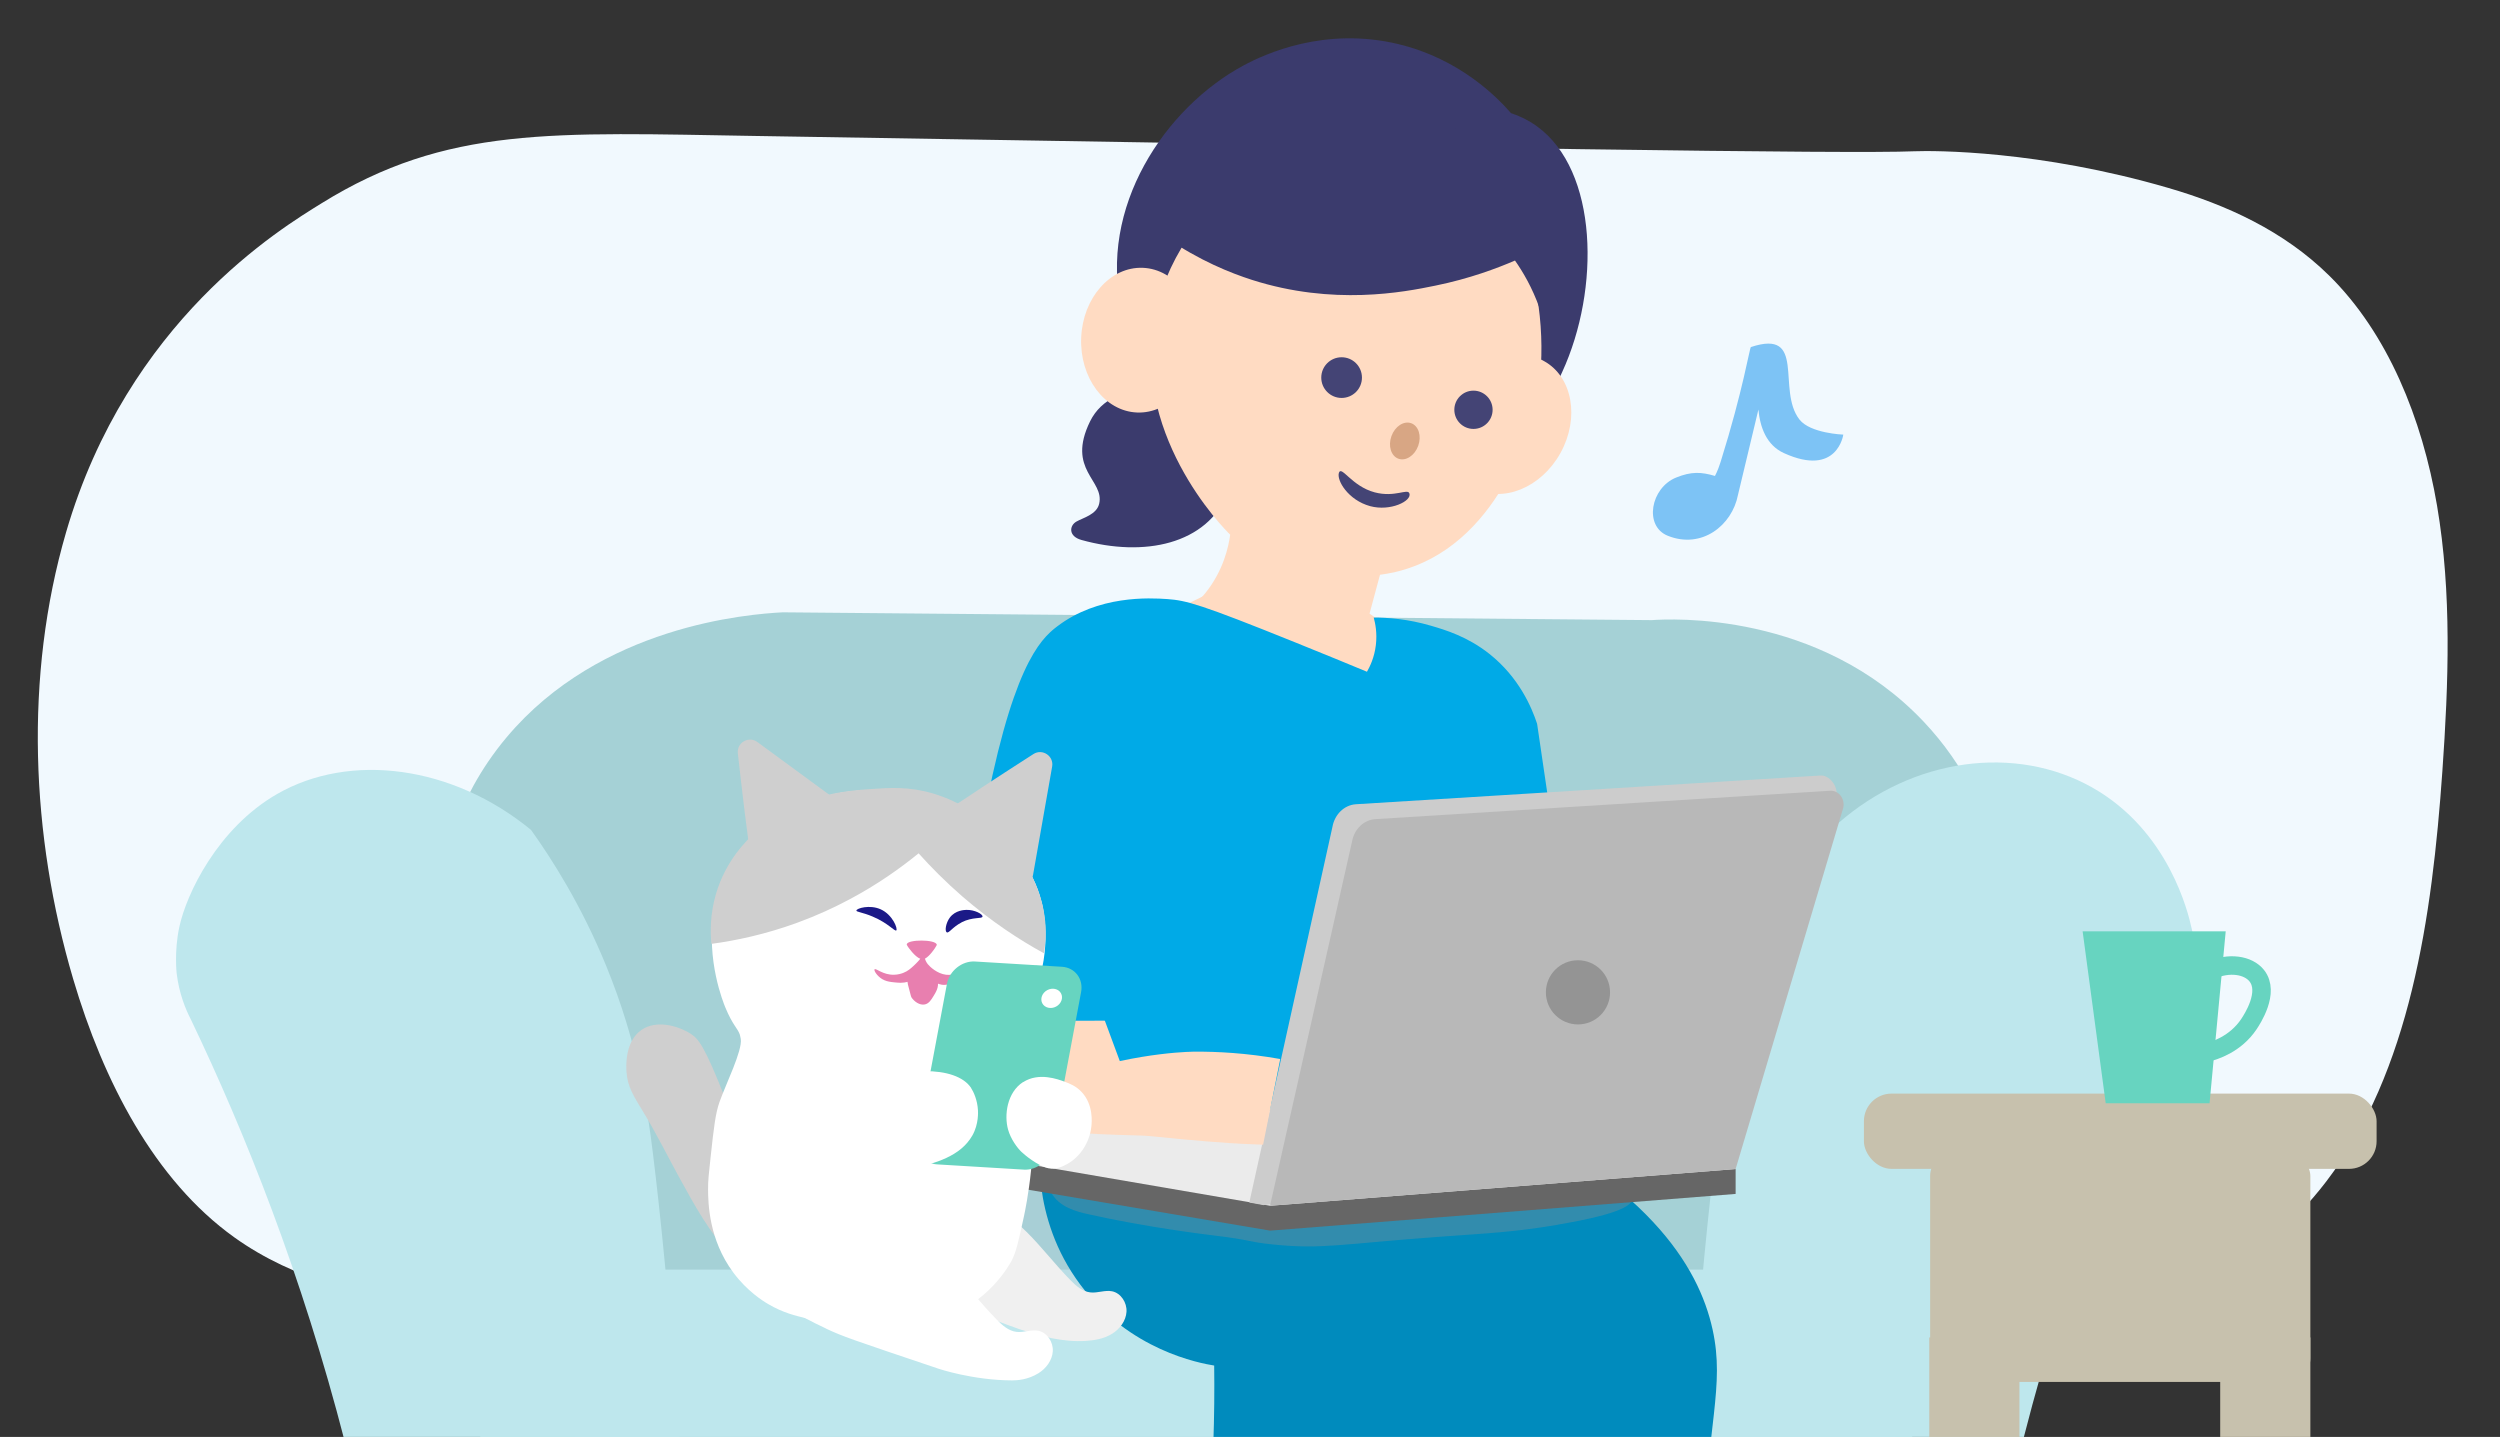 <?xml version="1.0" encoding="UTF-8"?><svg id="_レイヤー_1" xmlns="http://www.w3.org/2000/svg" width="332.051" height="190.857" xmlns:xlink="http://www.w3.org/1999/xlink" viewBox="0 0 332.051 190.857"><rect x="0" y="0" width="332.051" height="190.857" fill="#333333" stroke="none"/><defs><style>.cls-1{fill:#666;}.cls-1,.cls-2,.cls-3,.cls-4,.cls-5,.cls-6,.cls-7,.cls-8,.cls-9,.cls-10,.cls-11,.cls-12,.cls-13,.cls-14,.cls-15,.cls-16,.cls-17,.cls-18,.cls-19,.cls-20,.cls-21,.cls-22,.cls-23,.cls-24,.cls-25{stroke-width:0px;}.cls-2{fill:#949494;}.cls-3{fill:#8f8f8f;}.cls-3,.cls-13{isolation:isolate;opacity:.35;}.cls-26{stroke:#67d4c0;stroke-miterlimit:10;stroke-width:2.456px;}.cls-26,.cls-5{fill:none;}.cls-4{fill:#f0f0f0;}.cls-6{fill:#b8b8b8;}.cls-7{fill:#1b1987;}.cls-8{fill:#f1f9fe;}.cls-9{fill:#67d4c0;}.cls-10{fill:#ffdbc2;}.cls-11{fill:#bee7ed;}.cls-12{fill:#ccc;}.cls-13{fill:#b0cbd6;}.cls-14{fill:#fff;}.cls-15{fill:#3b3b6d;}.cls-16{fill:#a5d1d6;}.cls-17{fill:#008bbd;}.cls-27{clip-path:url(#clippath);}.cls-18{fill:#444475;}.cls-19{fill:#ebebeb;}.cls-20{fill:#cfcfcf;}.cls-21{fill:#e87faf;}.cls-22{fill:#00aae7;}.cls-23{fill:#c7c1ad;}.cls-24{fill:#d8a684;}.cls-25{fill:#7dc3f5;}</style><clipPath id="clippath"><rect class="cls-5" width="332.051" height="190.857"/></clipPath></defs><g class="cls-27"><path class="cls-8" d="M100.526,18.062c-27.14-.451-41.205-1.366-57.842,8.954-5.295,3.29-25.722,15.547-33.915,43.709-5.558,19.089-4.68,40.26.954,59.322,4.015,13.584,10.791,26.69,21.368,34.277,8.08,5.797,17.704,7.906,27.127,9.498,57.817,9.763,116.651,3.873,175.071,5.333,13.476.332,27.052,1.048,40.339-1.592,13.275-2.64,26.462-9.007,35.358-20.654,11.142-14.592,14.04-35.073,15.408-54.44.828-11.766,1.267-23.705-.703-35.299-1.97-11.581-6.55-22.909-14.341-30.576-6.035-5.943-13.651-9.392-21.355-11.634-17.152-5.001-31.079-4.974-33.739-4.868-8.921.371-57.19-.424-153.715-2.03h-.013Z"/><path class="cls-16" d="M57.446,150.82c.912-13.484,1.824-26.967,2.736-40.451,1.329-3.721,3.494-8.139,7.112-12.446,12.461-14.835,32.072-16.352,36.656-16.595,38.48.346,76.961.691,115.441,1.037,2.387-.171,22.168-1.266,36.109,13.484,11.205,11.855,11.055,25.923,10.942,29.042-.912,9.335-1.824,18.67-2.735,28.004-6.018,19.188-12.037,38.377-18.055,57.565-54.347-2.074-108.693-4.149-163.04-6.223-8.389-17.805-16.778-35.611-25.167-53.416Z"/><rect class="cls-11" x="63.785" y="168.63" width="190.191" height="64.19"/><path class="cls-11" d="M53.893,236.709c-1.372-13.364-3.822-28.617-8.083-45.17-5.716-22.203-13.216-41.012-20.446-56.106-.679-1.308-1.582-3.432-1.902-6.181,0,0-.335-2.88.348-6.098.941-4.437,5.11-13.146,12.965-17.676,9.715-5.601,23.335-3.812,33.759,4.755,2.782,3.893,6.683,9.996,9.985,18.068,4.271,10.44,5.489,19.165,6.181,24.725,2.053,16.497,4.525,45.772,6.181,83.209l-38.989.475Z"/><path class="cls-11" d="M260.782,235.831c1.388-13.386,3.845-28.635,8.083-45.17,5.661-22.085,13.059-40.845,20.218-55.966.677-.986,1.633-2.644,2.129-4.895.637-2.888.196-5.284-.128-6.532-.43-1.977-3.007-12.916-13.185-18.668-10.19-5.759-23.832-3.963-33.759,4.755-2.782,3.893-6.683,9.996-9.985,18.068-4.271,10.44-5.489,19.165-6.181,24.725-2.053,16.497-4.525,45.772-6.181,83.209l38.989.475Z"/><path class="cls-13" d="M129.312,162.017c-1.584-2.972.442-7.197,1.732-8.843,4.053-5.158,14.64-2.518,15.868-2.211,10.01,2.493,20.4,11.385,18.73,16.9-1.633,5.379-14.529,6.866-22.648,4.532-1.081-.307-4.876-1.462-8.474-4.36-2.788-2.248-4.385-4.655-4.999-5.687-.098-.16-.147-.246-.184-.319l-.025-.012Z"/><path class="cls-25" d="M244.815,57.725s-4.372-.16-5.809-2.002c-3.07-3.918,1.007-12.098-6.448-9.629-.147-.049-1.032,5.711-4.028,15.266-.393,1.24-.749,1.855-.749,1.855-1.818-.54-3.144-.602-5.146.209-3.414,1.376-4.311,6.46-1.118,7.738,4.532,1.818,8.548-1.4,9.322-5.429,0,0,1.523-6.411,2.714-11.336.221,2.358,1.069,4.729,3.39,5.785,7.099,3.23,7.885-2.456,7.885-2.456h-.012Z"/><path class="cls-17" d="M138.339,150.066c19.172-1.191,38.356-2.37,57.528-3.562,22.857,10.44,29.734,21.579,31.601,30.091,1.67,7.615-.786,12.626-1.253,28.948-.344,12.012.614,21.886,1.511,28.445-24.072-.172-48.157-.332-72.242-.504,2.112-8.855,3.955-19.074,4.974-30.459.688-7.762.897-15.008.811-21.653-1.879-.307-11.262-1.99-17.784-10.747-6.706-8.99-5.416-18.767-5.146-20.572v.012Z"/><path class="cls-22" d="M196.518,125.306c-19.725-1.756-39.437-3.525-59.162-5.281v33.738c19.639-1.683,39.265-3.353,58.904-5.036-.54-2.923-.958-6.399-1.007-10.317-.074-5.122.528-9.568,1.253-13.092l.012-.012Z"/><path class="cls-10" d="M129.038,131.267c2.494,6.993,4.988,13.986,7.482,20.979,4.828-1.724,9.656-3.449,14.484-5.173-2.333-6.301-4.665-12.603-6.997-18.904l-14.969,3.098Z"/><path class="cls-15" d="M160.716,54.342c-2.997-3.046-12.921-4.507-15.93,1.621-3.181,6.485,1.953,7.799,1.204,10.955-.344,1.437-2.149,1.855-3.021,2.358-.946.54-1.093,1.953.676,2.444,8.29,2.309,16.666.639,19.516-6.374,3.267-8.057-2.444-11.005-2.444-11.005h0Z"/><path class="cls-15" d="M149,41.212c3.635,15.573,20.437,20.695,23.937,21.677,11.631,3.255,20.069,1.707,25.902-2.272,5.207-3.549,7.369-8.401,8.646-11.189,5.085-11.054,4.79-26.774-3.353-32.657-1.363-.983-2.665-1.486-3.439-1.744-1.769-2.027-6.718-7.173-14.935-9.162-9.801-2.37-17.76,1.302-20.609,2.837-10.415,5.613-19.332,18.877-16.138,32.522l-.012-.012Z"/><path class="cls-10" d="M153.544,41.139c-3.783,16.187,9.027,29.083,9.85,29.882-.209,1.523-.86,4.729-3.316,7.774-3.66,4.544-8.683,5.49-9.997,5.699,10.747,3.193,21.493,6.387,32.24,9.58,2.149-2.088,4.311-4.164,6.46-6.251-1.277-1.4-2.567-2.788-3.856-4.188-1.007-.712-2.014-1.425-3.021-2.137.467-1.719.921-3.439,1.388-5.158,1.142-.147,2.739-.442,4.532-1.13,12.589-4.765,16.065-20.928,16.249-21.862,2.42-12.098-1.597-31.184-15.512-35.077-14.456-4.041-31.405,7.504-35.003,22.893l-.012-.025Z"/><ellipse class="cls-10" cx="200.431" cy="56.381" rx="9.617" ry="7.811" transform="translate(54 204.399) rotate(-61.02)"/><ellipse class="cls-10" cx="151.407" cy="45.18" rx="9.617" ry="7.811" transform="translate(100.292 194.688) rotate(-87.74)"/><path class="cls-15" d="M154.809,31.497c9.076-13.264,23.827-19.319,35.814-15.5,7.345,2.346,17.035,9.506,18.042,20.13.504,5.392-1.388,9.813-2.702,12.233-.098-1.879-.442-4.483-1.474-7.418-.97-2.739-2.223-4.851-3.267-6.337-2.37,1.019-5.981,2.395-10.55,3.328-4.274.884-13.584,2.69-24.392-.761-2.788-.897-6.939-2.53-11.496-5.674h.025Z"/><path class="cls-18" d="M187.196,65.53c-.246-.688-1.916.577-4.606-.135-3.034-.798-4.421-3.611-4.753-2.604s1.228,3.635,4.139,4.434c2.69.737,5.588-.688,5.22-1.695Z"/><circle class="cls-18" cx="195.707" cy="54.428" r="2.542"/><circle class="cls-18" cx="178.193" cy="50.153" r="2.702"/><ellipse class="cls-24" cx="186.59" cy="58.57" rx="2.505" ry="1.891" transform="translate(68.44 214.413) rotate(-70.26)"/><path class="cls-10" d="M163.332,77.616c2.739.16,5.932.553,9.42,1.425,6.657,1.658,11.827,4.372,15.401,6.657-13.252-.086-26.492-.172-39.744-.258,2.26-1.425,4.753-2.874,7.48-4.299,2.579-1.351,5.072-2.518,7.431-3.525h.012Z"/><path class="cls-22" d="M209.905,135.365c-27.646.086-55.305.172-82.964.258.356-3.721.97-9.457,1.99-16.433,3.832-26.271,7.922-32.756,10.526-35.187.454-.43.921-.774.921-.774,5.478-4.2,12.319-3.82,14.665-3.66,2.53.184,4.348.651,17.035,5.772,3.856,1.56,7.099,2.886,9.482,3.881.393-.688.983-1.891,1.179-3.525.197-1.609-.074-2.923-.282-3.672,1.867,0,4.532.184,7.59,1.081,1.941.565,4.876,1.449,7.762,3.734,3.942,3.12,5.637,7.123,6.35,9.297l5.772,39.241-.025-.012Z"/><path class="cls-3" d="M206.921,162.655c8.929-1.511,9.813-2.727,9.899-3.439.221-1.904-4.741-3.893-5.858-4.372-4.655-2.002-9.911-1.953-14.984-1.867l-53.303.872c-1.13.025-2.763.651-3.316,1.904-.479,1.093.098,2.321.27,2.641,1.019,1.965,3.5,2.555,4.79,2.849,7.836,1.769,15.991,2.751,16.777,2.849,5.244.626,4.323.835,7.934,1.204,6.522.663,9.003-.074,22.083-1.032,6.202-.454,9.789-.59,15.708-1.597v-.012Z"/><path class="cls-1" d="M133.979,157.583c-1.916-.356-2.198-6.264-.27-6.509l96.818,4.2v3.304s-61.827,4.876-61.827,4.876l-34.721-5.871Z"/><path class="cls-19" d="M132.407,153.923s-.27-3.046,1.658-3.292l61.618-5.564,34.844,10.206-61.827,4.876-36.293-6.227Z"/><path class="cls-12" d="M165.936,159.708l11.041-49.889c.295-1.646,1.548-2.874,3.07-2.997l61.765-3.82c1.142-.086,2.358,1.449,2.088,2.677l-14.296,48.317-61.827,6.067-1.842-.344v-.012Z"/><path class="cls-6" d="M168.687,160.137l10.894-48.378c.295-1.633,1.548-2.849,3.07-2.96l60.414-3.771c1.142-.086,2.026,1.069,1.756,2.272l-14.296,47.973-61.827,4.876-.012-.012Z"/><circle class="cls-2" cx="209.586" cy="131.803" r="4.262"/><path class="cls-10" d="M167.764,152.039c.759-3.793,1.517-7.586,2.276-11.38-4.563-.813-8.438-.991-11.295-.976,0,0-7.011-.061-16.58,2.994-1.554.496-3.578,1.187-4.931,3.127-1.01,1.449-1.24,3.01-1.287,4.012,5.526.619,9.767.838,12.666.921,3.381.097,3.363.079,4.836.23.759.078,5.81.599,9.97.865,1.017.065,2.513.149,4.345.207Z"/><rect class="cls-23" x="247.566" y="145.253" width="68.094" height="9.997" rx="3.666" ry="3.666"/><rect class="cls-23" x="256.362" y="153.07" width="50.501" height="30.479" rx="3.126" ry="3.126"/><rect class="cls-23" x="256.247" y="177.646" width="11.975" height="57.571"/><rect class="cls-23" x="294.889" y="177.646" width="11.975" height="57.571"/><path class="cls-9" d="M279.68,146.534c4.598,0,9.196,0,13.794,0,.715-7.612,1.431-15.225,2.146-22.837h-19.005c1.022,7.612,2.043,15.225,3.065,22.837Z"/><path class="cls-26" d="M293.641,128.871c2.407-1.091,4.955-.718,6.104.724,1.755,2.203-.631,5.805-1.034,6.414-1.805,2.725-4.651,3.558-5.543,3.781"/><path class="cls-20" d="M100.98,161.381c-.031-2.228-.756-4.382-1.473-6.492-.997-2.931-1.612-4.992-3.141-8.889-2.817-7.175-3.626-8.052-4.628-8.691-1.667-1.063-4.534-1.892-6.534-.516-2.231,1.535-2.035,4.889-1.998,5.515.122,2.083,1.02,3.38,2.391,5.647,1.657,2.739,3.077,5.615,4.615,8.423,2.015,3.678,4.061,7.398,6.924,10.461.78.835,1.636,1.281,2.133,1.605"/><path class="cls-4" d="M107.663,164.601c-.477-.689-1.632-2.172-1.409-3.062.254-.996,2.172-1.324,2.999-1.536,5.075-1.324,10.394-1.335,15.639-1.208,1.452.032,2.924.085,4.334.424,2.787.678,5.171,2.458,7.194,4.471,2.024,2.024,3.761,4.312,5.764,6.347.731.752,1.589,1.505,2.628,1.621.964.117,1.939-.339,2.893-.148,1.187.244,1.992,1.515,1.918,2.723s-.89,2.289-1.918,2.924-2.257.869-3.465.943c-3.041.191-6.071-.604-8.953-1.6-3.518-1.218-6.919-2.744-10.479-3.825-3.083-.932-6.283-1.515-9.314-2.617-3.03-1.091-5.976-2.787-7.82-5.436l-.011-.021Z"/><path class="cls-14" d="M138.327,119.707c.985,3.899.805,9.653-2.056,14.41-.477.805-.954,1.43-1.293,1.854-.201.572-.434,1.441-.456,2.49-.053,2.511,1.113,4.217,1.769,5.658,0,0,.148.519.381,1.526,1.399,6.008-.456,14.908-.657,15.841-.689,3.168-1.028,4.757-1.632,5.923-.244.466-3.147,5.849-9.314,7.597-.731.212-2.32.297-5.489.477-8.477.477-11.359-.127-12.418-.371-1.505-.35-3.168-.752-5.097-1.886-.752-.434-2.829-1.738-4.651-4.185-3.295-4.408-3.348-9.292-3.369-11.041-.011-1.123.106-2.225.35-4.418.413-3.783.625-5.669,1.166-7.205.848-2.395,3.062-6.834,2.829-8.381-.053-.339-.148-.636-.148-.636-.297-.805-.932-1.218-1.886-3.507-.286-.678-2.596-6.4-1.536-12.598.148-.869.89-4.832,3.708-8.498,5.181-6.728,14.558-8.794,22.018-7.417,6.463,1.187,15.586,5.7,17.769,14.368h.011Z"/><path class="cls-14" d="M113.48,125.016c1.621-1.78,5.012-2.765,8.243-2.278,2.861.434,6.866,2.225,7.491,5.277.339,1.664-.424,3.21-.487,3.327-.72,1.409-1.897,2.087-2.395,2.373-1.229.699-2.352.816-3.359.922-1.452.159-2.575-.021-3.338-.138-1.515-.233-3.083-.487-4.694-1.558-.752-.509-2.373-1.579-2.808-3.475-.053-.233-.201-.975-.021-1.897,0,0,.254-1.324,1.367-2.543v-.011Z"/><path class="cls-21" d="M122.793,126.573c-.032.403.011.932.403,1.441l.021.032c.297.371,1.25,1.271,2.437,1.42,1.208.148,1.907-.593,2.077-.35.233.328-1.113,1.494-1.399,1.568-.148.032-.318.064-.318.064-.085.021-.148.021-.148.021-.127.021-.254.042-.371.042h-.212c-.117,0-.773-.053-1.653-.668-.254-.18-.615-.466-.975-.879-.625.54-1.685,1.261-3.041,1.271-.138,0-.275-.011-.403-.021-.106-.011-.233-.021-.381-.032s-.297-.032-.456-.053c-.381-.053-.784-.138-1.197-.381-.678-.403-1.144-1.144-1.017-1.303.17-.201,1.102.763,2.596.721.53-.011.954-.148,1.208-.244.604-.233.975-.562,1.409-.964.392-.36.922-.911,1.441-1.695l-.021.011Z"/><path class="cls-21" d="M120.441,125.408c.138-.646,3.814-.657,3.984.053.011.064-.085.212-.265.498,0,0-.668,1.028-1.282,1.356-.138.074-.233.095-.318.095-.148.011-.254-.032-.307-.053-.784-.297-1.653-1.6-1.653-1.6-.17-.244-.17-.339-.17-.339l.011-.011Z"/><path class="cls-7" d="M127.71,122.504c1.515-.763,2.734-.434,2.787-.763.053-.318-1.038-.922-2.151-.89-.233.011-1.452.032-2.193,1.028-.53.72-.689,1.769-.413,1.95.286.18.752-.689,1.981-1.314l-.011-.011Z"/><path class="cls-7" d="M119.043,123.585c.233-.223-.487-2.098-2.066-2.808-1.452-.657-3.2-.138-3.232.159-.011.201.795.223,2.14.795,2.119.89,2.967,2.034,3.168,1.844l-.011.011Z"/><path class="cls-21" d="M124.001,132.284c.339-.562.71-1.176.551-1.96-.117-.562-.509-1.229-1.134-1.462-.731-.275-1.367.201-2.151.254-.053,0-.201.011-.35.106-.106.064-.18.17-.244.286-.275.53-.127,1.144.032,1.695.212.742.265,1.134.371,1.293.339.509,1.07,1.07,1.78.911.53-.127.816-.583,1.155-1.144l-.011.021Z"/><path class="cls-20" d="M99.917,115.268c.191,1.176,1.526,1.759,2.522,1.102l9.854-6.495c.954-.636.985-2.013.064-2.691l-11.761-8.625c-1.144-.848-2.755.074-2.596,1.494.487,4.365,1.314,11.496,1.918,15.215h0Z"/><path class="cls-20" d="M124.457,108.614c-.964.689-.901,2.14.127,2.744l10.193,5.965c.985.572,2.236-.011,2.437-1.134l2.532-14.368c.254-1.399-1.293-2.437-2.49-1.664-3.698,2.373-9.727,6.273-12.8,8.455h0Z"/><path class="cls-20" d="M112.855,119.442c3.645-1.939,6.686-4.09,9.155-6.103,1.653,1.844,3.592,3.804,5.828,5.743,3.846,3.327,7.586,5.764,10.818,7.533.148-.858.339-2.374.17-4.217-.752-8.063-7.692-14.844-14.866-16.995-3.179-.954-5.7-.784-8.424-.594-3.097.217-9.821.697-15.226,5.743-1.129,1.054-3.916,3.723-5.223,8.211-.794,2.726-.744,5.101-.594,6.601,3.241-.434,7.162-1.255,11.44-2.822,2.622-.96,4.932-2.036,6.922-3.101Z"/><path class="cls-9" d="M143.593,131.765l-3.867,20.609c-.328,1.738-2.003,3.083-3.73,2.977l-11.549-.699c-1.727-.106-2.871-1.611-2.543-3.359l3.867-20.609c.328-1.738,2.003-3.083,3.73-2.977l11.549.699c1.727.106,2.871,1.611,2.543,3.359Z"/><ellipse class="cls-14" cx="139.684" cy="132.601" rx="1.409" ry="1.24" transform="translate(-46.072 81.715) rotate(-28.19)"/><path class="cls-14" d="M128.992,144.512c-2.013-3.073-9.462-2.903-14.696.021-1.738.964-4.874,2.723-4.959,5.563-.053,2.013,1.43,3.836,2.818,4.736,1.356.89,2.712.932,4.132,1.049.487.032,2.077.117,4.757-.583,3.232-.837,6.516-1.695,8.106-4.482.869-1.536.752-3.168.742-3.359-.074-1.346-.572-2.426-.911-2.946h.011Z"/><path class="cls-14" d="M135.9,143.728c2.077-1.335,4.599-.392,5.542-.042.657.244,1.473.562,2.214,1.346,1.6,1.706,1.356,4.048,1.303,4.567-.222,2.151-1.526,4.101-3.242,5.022-.509.275-1.42.763-2.469.551-.625-.127-1.25-.487-1.685-.752-.36-.223-.678-.434-.996-.678,0,0-.498-.371-.879-.731-.572-.54-1.441-1.716-1.791-2.967-.54-1.907-.159-4.938,1.992-6.326l.011.011Z"/><path class="cls-14" d="M109.718,176.458c-4.153-1.95-6.145-3.295-7.915-5.245-1.441-1.579-2.352-3.136-2.903-4.249,2.755-4.694,5.171-5.764,6.866-5.87,2.744-.17,4.069,2.119,9.335,2.946,2.522.392,2.469-.032,4.334.424,2.787.678,5.171,2.458,7.194,4.471,2.024,2.024,3.761,4.312,5.764,6.347.731.752,1.589,1.505,2.628,1.621.964.117,1.939-.339,2.893-.148,1.187.244,1.992,1.515,1.918,2.723s-.89,2.289-1.918,2.924c-1.388.858-2.808.943-3.465.943-5.234-.011-9.78-1.547-9.78-1.547-11.835-3.984-12.704-4.281-14.929-5.319l-.021-.021Z"/></g></svg>